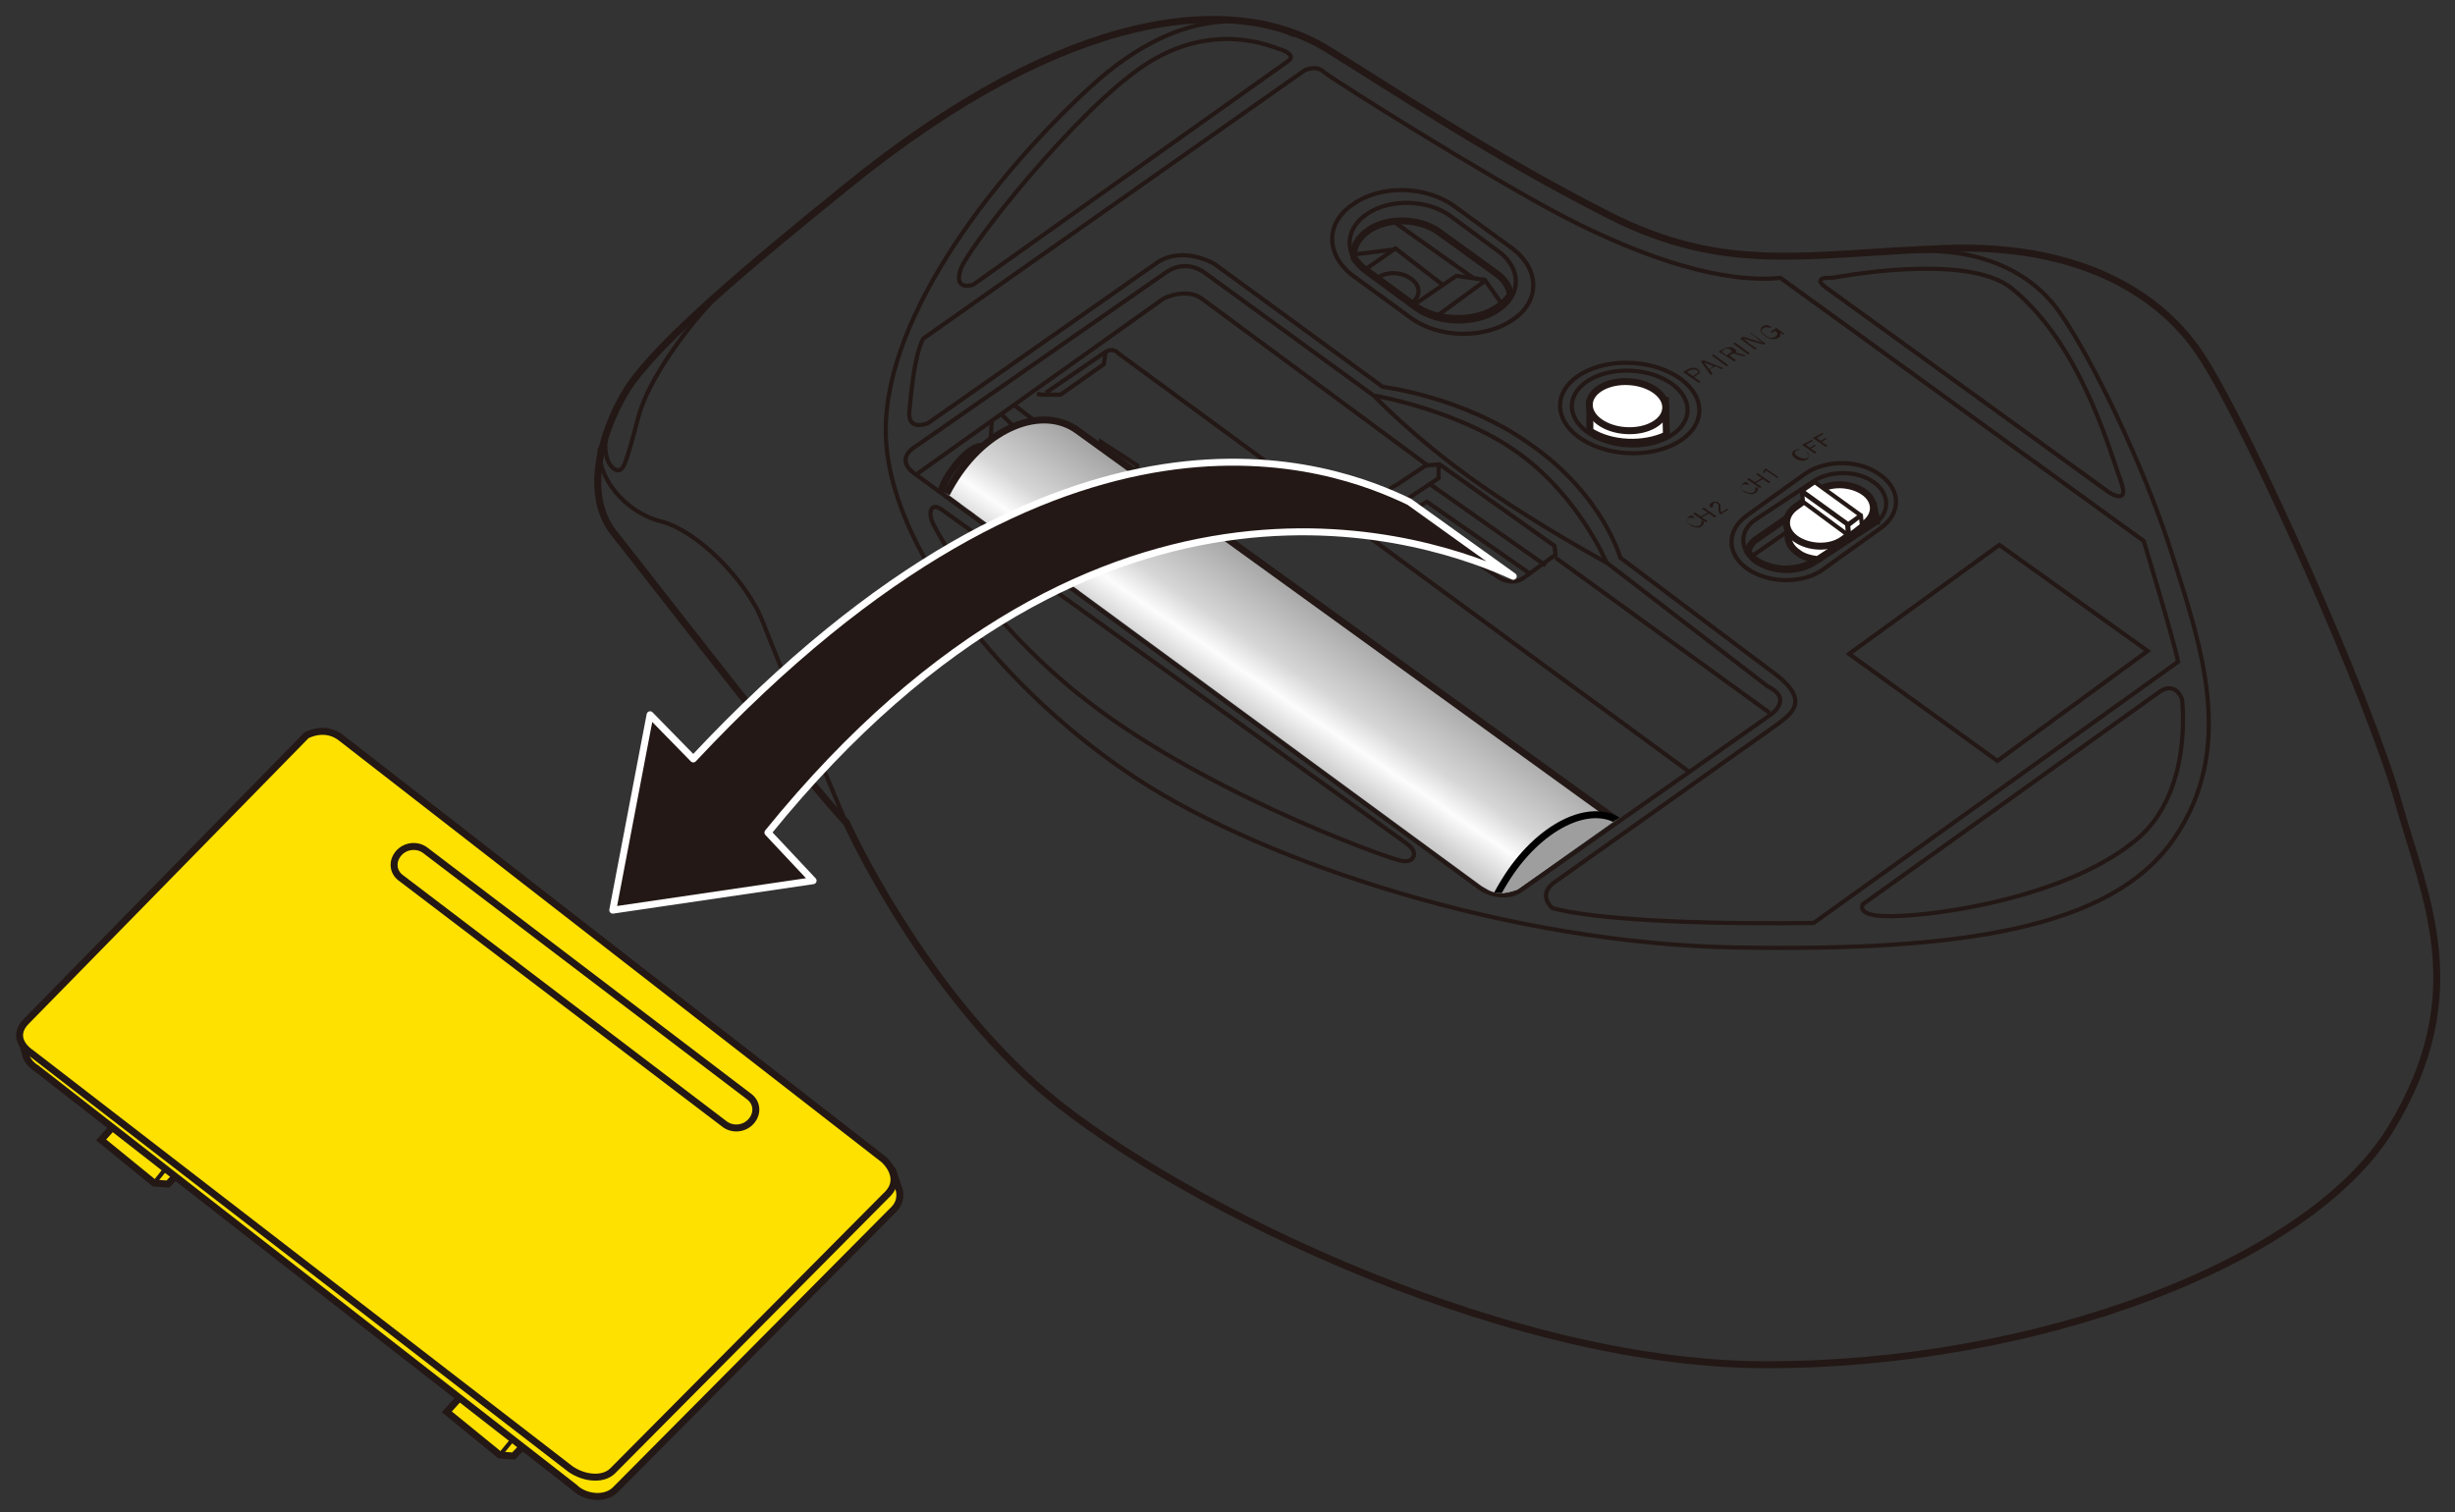 <?xml version="1.0" encoding="utf-8"?>
<!-- Generator: Adobe Illustrator 27.1.1, SVG Export Plug-In . SVG Version: 6.00 Build 0)  -->
<svg version="1.1" id="レイヤー_1" xmlns="http://www.w3.org/2000/svg" xmlns:xlink="http://www.w3.org/1999/xlink" x="0px"
	 y="0px" viewBox="0 0 250 154" enable-background="new 0 0 250 154" xml:space="preserve">
<rect x="0" y="0" width="250" height="154" fill="#333333" stroke="none"/>
<g>
	<g>
		<g>
			<path fill="none" stroke="#231815" stroke-width="0.425" stroke-miterlimit="10" d="M131.2,6.2L99.1,29c0,0-2,0.7-1.3-1.5
				c0.6-2.1,11.8-16.3,18.8-20.9s13-1.8,13.7-1.6S131.9,5.7,131.2,6.2z"/>
			<path fill="none" stroke="#231815" stroke-width="0.425" stroke-miterlimit="10" d="M186.1,29.4l28.6,20.7c0,0,2.2,1.5,1.3-1
				c-1.2-3.3-4.1-14-11.1-19.7c-4.6-3.8-18.3-1.1-18.3-1.1S184.2,28.1,186.1,29.4z"/>
			<path fill="none" stroke="#231815" stroke-width="0.425" stroke-miterlimit="10" d="M220,70.4l-30.3,21.7c0,0-0.7,1.1,2.1,1.2
				c4,0.2,18.5-1.6,25.9-7.9c5.7-4.9,4.5-14.2,4.5-14.2S221.6,69.4,220,70.4z"/>
			<path fill="none" stroke="#231815" stroke-width="0.425" stroke-miterlimit="10" d="M95.9,51.9l46.9,33.7c0,0,0.9,0.6,1.1,1
				c0.3,0.7-0.2,1.4-1.5,1c-2.2-0.6-20.7-7.3-32.7-17c-9.8-8-13.9-15.8-14.6-17.1S94.8,51.1,95.9,51.9z"/>
			<path fill="none" stroke="#231815" stroke-width="0.425" stroke-miterlimit="10" d="M155,90.6l25.3-17.8c0,0,2.4-1.6-0.3-2.9
				l-16.4-12.6c0,0-7.2-3.9-13.4-8.3c-6.2-4.4-10.3-8.7-10.3-8.7l-17.2-12.5c0,0-1.8-1.5-3.9-0.1L93.2,45.5c0,0-2.4,1.3,0.3,3
				l57,41.8C151.5,91.1,153.5,91.7,155,90.6z"/>
			<path fill="none" stroke="#231815" stroke-width="0.425" stroke-miterlimit="10" d="M140,40.3c0,0,8.7,1.5,14.7,5.9
				c6.1,4.4,8.9,11.1,8.9,11.1"/>
			<g>
				<path fill="none" stroke="#231815" stroke-width="0.425" stroke-miterlimit="10" d="M144.1,31.4l-4.9-3.6c-2.3-1.7-2.4-4.4,0-6
					v0c2.3-1.6,6.2-1.5,8.5,0.2l4.9,3.6c2.3,1.7,2.4,4.4,0,6v0C150.3,33.2,146.4,33.1,144.1,31.4z"/>
				<path fill="none" stroke="#231815" stroke-width="0.425" stroke-miterlimit="10" d="M143.7,32.4l-5.9-4.3
					c-2.8-2.1-2.9-5.4,0-7.3v0c2.8-2,7.4-1.9,10.3,0.2l5.9,4.3c2.8,2.1,2.9,5.4,0,7.3l0,0C151.2,34.5,146.6,34.5,143.7,32.4z"/>
				<path fill="none" stroke="#231815" stroke-width="0.709" stroke-miterlimit="10" d="M153.8,30c-0.1-0.8-0.6-1.6-1.5-2.2
					l-5.8-4.2c-2-1.4-5.2-1.5-7.2-0.1c-1.1,0.8-1.6,1.8-1.4,2.8c0.3,0.4,0.7,0.9,1.2,1.2l4.9,3.6c2.3,1.7,6.2,1.8,8.5,0.2v0
					C153.1,30.9,153.5,30.5,153.8,30z"/>
				<path fill="none" stroke="#231815" stroke-width="0.425" stroke-miterlimit="10" d="M140.3,28.3c0.9-0.7,2.5-0.6,3.4,0.1
					c1,0.7,1,1.8,0,2.5"/>
				<polyline fill="none" stroke="#231815" stroke-width="0.425" stroke-miterlimit="10" points="143.9,31.1 148.3,28.1 
					151.2,28.5 152.9,30.9 				"/>
				<line fill="none" stroke="#231815" stroke-width="0.425" stroke-miterlimit="10" x1="151.1" y1="28.7" x2="146.3" y2="32.2"/>
				<polyline fill="none" stroke="#231815" stroke-width="0.425" stroke-miterlimit="10" points="139.1,27.4 142.1,25.3 146.9,29 
									"/>
				<line fill="none" stroke="#231815" stroke-width="0.425" stroke-miterlimit="10" x1="142" y1="25.4" x2="138" y2="25.9"/>
				<line fill="none" stroke="#231815" stroke-width="0.425" stroke-miterlimit="10" x1="150" y1="28.3" x2="142.1" y2="22.7"/>
			</g>
			
				<polygon fill-rule="evenodd" clip-rule="evenodd" fill="none" stroke="#231815" stroke-width="0.425" stroke-miterlimit="10" points="
				218.7,66.3 203.4,77.5 188.3,66.6 203.6,55.5 			"/>
			<g>
				<path fill="none" stroke="#231815" stroke-width="0.425" stroke-miterlimit="10" d="M177.9,57.9L177.9,57.9
					c-2.1-1.5-2.1-3.9,0-5.4l6-4.3c2.1-1.4,5.5-1.4,7.6,0.2v0c2.1,1.5,2.1,3.9,0,5.4l-6,4.3C183.4,59.5,180,59.4,177.9,57.9z"/>
				<path fill="none" stroke="#231815" stroke-width="0.425" stroke-miterlimit="10" d="M178.8,57.2L178.8,57.2
					c-1.7-1.2-1.7-3.2,0-4.3l5.9-3.9c1.7-1.1,4.4-1.1,6.1,0.1v0c1.7,1.2,1.7,3.2,0,4.3l-5.9,3.9C183.2,58.5,180.4,58.4,178.8,57.2z"
					/>
				<path fill="none" stroke="#231815" stroke-width="0.709" stroke-miterlimit="10" d="M178,56.2c0.2,0.3,0.4,0.5,0.7,0.8
					c1.7,1.2,4.4,1.3,6.1,0.1l5.6-3.7c0.6-0.9,0.4-2-0.6-2.7c-1.3-0.9-3.4-1-4.7-0.1l-6.2,4.3C178.4,55.2,178.1,55.7,178,56.2z"/>
				<path fill="none" stroke="#231815" stroke-width="0.425" stroke-miterlimit="10" d="M190.6,52.9c-0.2-0.3-0.4-0.6-0.8-0.8
					c-1.3-0.9-3.4-1-4.7-0.1l-6.2,4.3c-0.2,0.1-0.3,0.3-0.5,0.4"/>
				<g>
					<path fill="#FFFFFF" stroke="#231815" stroke-width="0.709" stroke-miterlimit="10" d="M190.8,51.5l-8.8,1.8l0.1,1.6
						c0.1,0.5,0.4,1,1,1.4c0.5,0.4,1.2,0.6,2,0.7l5.8-3.8c0.1,0,0.1-0.1,0.2-0.1c0,0,0-0.1,0-0.1L190.8,51.5z"/>
					<path fill="#FFFFFF" stroke="#231815" stroke-width="0.709" stroke-miterlimit="10" d="M182.9,54.9L182.9,54.9
						c-1.3-0.9-1.3-2.4,0-3.3l2.2-1.6c1.3-0.9,3.4-0.8,4.7,0.1l0,0c1.3,0.9,1.3,2.4,0,3.3l-2.2,1.6
						C186.3,55.9,184.2,55.8,182.9,54.9z"/>
					<g>
						
							<polygon fill="#FFFFFF" stroke="#231815" stroke-width="0.425" stroke-linecap="round" stroke-linejoin="round" stroke-miterlimit="10" points="
							188.2,53.4 183.5,50 184.8,49.1 189.5,52.5 						"/>
						
							<polygon fill="#FFFFFF" stroke="#231815" stroke-width="0.425" stroke-linecap="round" stroke-linejoin="round" stroke-miterlimit="10" points="
							188.2,54.5 183.6,51.1 183.5,50.1 188.1,53.4 						"/>
						
							<polygon fill="#FFFFFF" stroke="#231815" stroke-width="0.425" stroke-linecap="round" stroke-linejoin="round" stroke-miterlimit="10" points="
							189.6,53.5 188.3,54.5 188.2,53.5 189.5,52.5 						"/>
					</g>
				</g>
			</g>
			<path fill="none" stroke="#231815" stroke-width="0.425" stroke-miterlimit="10" d="M94,34.5l38.8-27.3c0,0,1.2-0.7,2.1,0.2
				c1,0.8,16.2,10.4,24.4,14.7c8.3,4.3,16.3,6.8,22,6.2l37,26.8c0,0,3.1,10.2,3.5,12.3l-37.1,26.6c0,0-19.3,0.4-26.6-1.5
				c0,0-1.5-1.2,0-2.5l23-16.3c1.6-1.2,2.9-2.4,0-4.8l-16.1-12.1c0,0-1.8-6.4-9.1-11.5c-6.8-4.9-15.1-5.9-15.1-5.9l-17.1-12.5
				c0,0-3.1-1.9-5.8-0.2L94.5,43.1c0,0-2.1,0.9-1.9-1.2C92.8,39.9,93.1,36.3,94,34.5z"/>
			<path fill="none" stroke="#231815" stroke-width="0.425" stroke-miterlimit="10" d="M109.5,60.2c2.2-1.8,6-6.8,6.3-12.8
				l-3.7-2.4l-0.2,2.9"/>
			<path fill="none" stroke="#231815" stroke-width="0.425" stroke-miterlimit="10" d="M93.2,48.4l25.3-18c0,0,2.4-1.2,4,0.1l23,17
				"/>
			<line fill="none" stroke="#231815" stroke-width="0.425" stroke-miterlimit="10" x1="158.4" y1="56.8" x2="180.2" y2="72.6"/>
			<path fill="none" stroke="#231815" stroke-width="0.425" stroke-miterlimit="10" d="M106.5,40l6-4.1c0.9-0.6,1.4,0.1,1.4,0.1
				L172,78.6"/>
			<polyline fill="none" stroke="#231815" stroke-width="0.425" stroke-miterlimit="10" points="103.2,41.2 110.4,46.7 115.2,51 
							"/>
			<line fill="none" stroke="#231815" stroke-width="0.425" stroke-miterlimit="10" x1="113.9" y1="54.3" x2="101.9" y2="42.1"/>
			<path fill="none" stroke="#231815" stroke-width="0.425" stroke-miterlimit="10" d="M100.9,43.3"/>
			<path fill="none" stroke="#231815" stroke-width="0.709" stroke-miterlimit="10" d="M86.1,19.1c-9.4,7.6-19.1,15.7-22.2,20.5
				c-2.1,3.3-4.9,10.4-1.3,14.8c3.6,4.5,19.1,24.7,23.6,29.4c0,0,7.1,15.8,19.3,26.7s46.4,28.4,74.1,28.5s55.6-10.4,63.9-24.1
				s3.5-23.3,0.7-33.3c-2.8-10.1-15-37.6-20-45.3c-3.8-5.9-11.8-11.5-26-11c-14.2,0.5-22.4,2.7-34.4-3.4c-12-6.1-22.3-13-28.8-17
				C125.7-0.7,108.8,0.6,86.1,19.1z"/>
			<path fill="none" stroke="#231815" stroke-width="0.425" stroke-miterlimit="10" d="M131.8,3.6c-3.9-1.9-11.4-3.3-20.7,5.2
				s-20.9,23-20.9,35s12.5,27,25.7,35.6s38.1,16.7,60.8,17.1s38.3-1.8,44.7-11.1s2.7-19.7-0.2-28.9s-8.3-20.2-11.4-24.6
				c-3.1-4.5-8.6-6.7-15.2-6.3"/>
			<path fill="none" stroke="#231815" stroke-width="0.425" stroke-miterlimit="10" d="M61.1,45.6c-0.4,3,2.6,6.6,6.2,7.5
				c3.6,0.9,8.7,5.9,10.4,10.3s6,14.5,8.5,20.5"/>
			<path fill="none" stroke="#231815" stroke-width="0.425" stroke-miterlimit="10" d="M73.7,29.5c-1.9,1.7-7.4,8.1-8.7,13
				c-1.3,4.9-1.5,5.4-2.1,5.4c-0.7-0.1-1.5-1.3-1.2-3.3"/>
			<polyline fill="none" stroke="#231815" stroke-width="0.425" stroke-miterlimit="10" points="105.6,40.1 106,40.2 108,40.2 
				112.4,37.1 112.6,35.8 			"/>
			<path fill="none" stroke="#231815" stroke-width="0.709" stroke-miterlimit="10" d="M95.8,50.1c0.2-0.7,0.6-1.5,1.2-2.3
				c1.2-1.7,2.7-2.7,3.2-2.2c0.6,0.4,0.1,2.1-1.1,3.8c-0.6,0.9-1.3,1.5-1.9,1.9"/>
			<path fill="none" stroke="#231815" stroke-width="0.709" stroke-miterlimit="10" d="M96.9,50.9c0.2-0.4,0.5-0.8,0.8-1.3
				c1.2-1.7,2.7-2.7,3.2-2.2c0.6,0.4,0.1,2.1-1.1,3.8c-0.3,0.5-0.7,0.9-1,1.2"/>
			<line fill="none" stroke="#231815" stroke-width="0.425" stroke-miterlimit="10" x1="101" y1="42.9" x2="100.8" y2="46.1"/>
			<g>
				<g>
					<path fill="#231815" d="M182.7,45.9c0.2-0.1,0.4-0.2,0.6-0.1c0.2,0,0.4,0.1,0.6,0.2c0.2,0.2,0.3,0.3,0.3,0.5
						c0,0.1-0.1,0.3-0.2,0.3c-0.2,0.1-0.4,0.2-0.6,0.1c-0.2,0-0.4-0.1-0.6-0.2c-0.2-0.2-0.3-0.3-0.3-0.5
						C182.5,46.1,182.6,45.9,182.7,45.9z M182.9,45.9c-0.1,0.1-0.2,0.2-0.1,0.3c0,0.1,0.1,0.2,0.3,0.3c0.2,0.1,0.4,0.2,0.6,0.2
						c0.2,0,0.3,0,0.4-0.1c0.1-0.1,0.2-0.2,0.1-0.3c0-0.1-0.1-0.2-0.3-0.3c-0.2-0.1-0.4-0.2-0.6-0.2C183.1,45.8,183,45.9,182.9,45.9
						z"/>
					<path fill="#231815" d="M184.5,44.8l0.1,0.1l-0.7,0.4l0.4,0.3l0.5-0.3l0.1,0.1l-0.5,0.3l0.6,0.4l-0.2,0.1l-1.3-0.9L184.5,44.8z
						"/>
					<path fill="#231815" d="M185.6,44.1l0.1,0.1l-0.7,0.4l0.4,0.3l0.5-0.3l0.1,0.1l-0.5,0.3l0.6,0.4l-0.2,0.1l-1.3-0.9L185.6,44.1z
						"/>
				</g>
				<g>
					<g>
						<path fill="#231815" d="M178.1,49.3l-0.1,0.1c-0.2-0.1-0.4-0.1-0.6,0c-0.1,0.1-0.2,0.2-0.1,0.3c0,0.1,0.1,0.2,0.3,0.3
							c0.2,0.1,0.4,0.2,0.6,0.2c0.2,0,0.3,0,0.4-0.1c0.2-0.1,0.2-0.3,0.1-0.4l0.2-0.1c0.2,0.2,0.1,0.4-0.1,0.6
							c-0.2,0.1-0.4,0.2-0.6,0.1c-0.2,0-0.4-0.1-0.6-0.2c-0.2-0.2-0.3-0.3-0.3-0.5c0-0.1,0.1-0.3,0.2-0.4c0.1-0.1,0.3-0.1,0.5-0.1
							C177.8,49.2,177.9,49.2,178.1,49.3z"/>
						<path fill="#231815" d="M179,48.2l1.3,0.9l-0.2,0.1l-0.6-0.4l-0.7,0.4l0.6,0.4l-0.2,0.1l-1.3-0.9l0.2-0.1l0.6,0.4l0.7-0.4
							l-0.6-0.4L179,48.2z"/>
						<path fill="#231815" d="M181,48.7l-1.2-0.8c0,0.1-0.1,0.2-0.1,0.3l-0.2-0.1c0.1-0.1,0.1-0.2,0.2-0.3l0.1-0.1l1.3,0.9L181,48.7
							z"/>
					</g>
				</g>
				<g>
					<g>
						<path fill="#231815" d="M172.6,52.7l-0.1,0.1c-0.2-0.1-0.4-0.1-0.6,0c-0.1,0.1-0.2,0.2-0.1,0.3c0,0.1,0.1,0.2,0.3,0.3
							c0.2,0.1,0.4,0.2,0.6,0.2c0.2,0,0.3,0,0.4-0.1c0.2-0.1,0.2-0.3,0.1-0.4l0.2-0.1c0.2,0.2,0.1,0.4-0.1,0.6
							c-0.2,0.1-0.4,0.2-0.6,0.1c-0.2,0-0.4-0.1-0.6-0.2c-0.2-0.2-0.3-0.3-0.3-0.5c0-0.1,0.1-0.3,0.2-0.4c0.1-0.1,0.3-0.1,0.5-0.1
							C172.3,52.6,172.4,52.7,172.6,52.7z"/>
						<path fill="#231815" d="M173.5,51.7l1.3,0.9l-0.2,0.1l-0.6-0.4l-0.7,0.4l0.6,0.4l-0.2,0.1l-1.3-0.9l0.2-0.1l0.6,0.4l0.7-0.4
							l-0.6-0.4L173.5,51.7z"/>
						<path fill="#231815" d="M174.2,51.7c-0.1-0.1-0.1-0.2-0.1-0.3c0-0.1,0.1-0.1,0.2-0.2c0.1-0.1,0.2-0.1,0.4-0.1
							c0.1,0,0.2,0,0.3,0.1c0.1,0.1,0.1,0.1,0.2,0.2c0,0.1,0,0.2,0,0.3c0,0.2,0,0.4,0.1,0.5l0.6-0.4l0.1,0.1l-0.8,0.5l-0.1-0.1
							c-0.1-0.2-0.1-0.4-0.1-0.6c0-0.1,0-0.2,0-0.3c0,0-0.1-0.1-0.1-0.1c-0.1,0-0.1-0.1-0.2-0.1c-0.1,0-0.1,0-0.2,0.1
							c-0.1,0.1-0.1,0.2,0,0.3L174.2,51.7z"/>
					</g>
				</g>
			</g>
			<g>
				
					<ellipse transform="matrix(5.739207e-02 -0.998 0.998 5.739207e-02 115.018 204.743)" fill="none" stroke="#231815" stroke-width="0.425" stroke-miterlimit="10" cx="165.9" cy="41.5" rx="4.6" ry="7.1"/>
				
					<ellipse transform="matrix(5.739207e-02 -0.998 0.998 5.739207e-02 115.018 204.743)" fill="none" stroke="#231815" stroke-width="0.425" stroke-miterlimit="10" cx="165.9" cy="41.5" rx="3.8" ry="5.9"/>
				<g>
					<path fill="#FFFFFF" stroke="#231815" stroke-width="0.709" stroke-miterlimit="10" d="M161.9,43.9c2.2,1.4,5.5,1.5,7.8,0.4
						l-0.1-3.5l-7.7,0.3L161.9,43.9z"/>
					
						<ellipse transform="matrix(5.739207e-02 -0.998 0.998 5.739207e-02 115.002 204.463)" fill="#FFFFFF" stroke="#231815" stroke-width="0.709" stroke-miterlimit="10" cx="165.8" cy="41.3" rx="2.5" ry="3.9"/>
				</g>
				<g>
					<path fill="#231815" d="M171.4,37.9l0.5-0.3c0.4-0.2,0.7-0.2,1,0c0.1,0.1,0.2,0.2,0.2,0.3c0,0.1-0.1,0.2-0.3,0.3l-0.3,0.2
						l0.7,0.5l-0.2,0.1L171.4,37.9z M171.8,37.9l0.6,0.4l0.3-0.2c0.3-0.1,0.3-0.3,0.1-0.4c-0.2-0.1-0.4-0.1-0.7,0L171.8,37.9z"/>
					<path fill="#231815" d="M173.5,36.7l2,0.8l-0.2,0.1l-0.6-0.3l-0.6,0.3l0.3,0.5l-0.2,0.1l-1-1.4L173.5,36.7z M174.5,37.3
						l-0.5-0.2c-0.1-0.1-0.3-0.1-0.5-0.2l0,0c0.1,0.1,0.2,0.2,0.3,0.4l0.2,0.3L174.5,37.3z"/>
					<path fill="#231815" d="M174.5,36.1l1.5,1.1l-0.2,0.1l-1.5-1.1L174.5,36.1z"/>
					<path fill="#231815" d="M175,35.8l0.6-0.3c0.4-0.2,0.7-0.2,1,0c0.1,0.1,0.2,0.2,0.2,0.2c0,0.1,0,0.2-0.1,0.2l1.1,0.3l-0.2,0.1
						l-1.1-0.3l-0.4,0.2l0.7,0.5l-0.2,0.1L175,35.8z M175.3,35.8l0.5,0.4l0.3-0.2c0.3-0.1,0.3-0.3,0.1-0.4c-0.1-0.1-0.2-0.1-0.3-0.1
						c-0.1,0-0.2,0-0.3,0.1L175.3,35.8z"/>
					<path fill="#231815" d="M176.7,34.9l1.5,1.1l-0.2,0.1l-1.5-1.1L176.7,34.9z"/>
					<path fill="#231815" d="M178.3,33.9l1.5,1.1l-0.2,0.1l-1.4-0.4c0,0-0.2-0.1-0.7-0.2l0,0c0,0,0.1,0.1,0.3,0.2
						c0.1,0.1,0.2,0.1,0.2,0.2l0.9,0.6l-0.2,0.1l-1.5-1.1l0.3-0.2l1.3,0.4c0.1,0,0.2,0.1,0.4,0.1c0.2,0.1,0.3,0.1,0.3,0.1l0,0
						c-0.3-0.2-0.5-0.3-0.5-0.4l-0.8-0.6L178.3,33.9z"/>
					<path fill="#231815" d="M180.4,33.3l-0.1,0.1c-0.3-0.1-0.5-0.1-0.7,0c-0.2,0.1-0.2,0.2-0.2,0.3c0,0.1,0.1,0.3,0.3,0.4
						c0.2,0.2,0.4,0.3,0.6,0.3c0.2,0,0.3,0,0.5-0.1c0.1-0.1,0.2-0.2,0.2-0.3c0-0.1-0.1-0.2-0.2-0.3l-0.4,0.2l-0.1-0.1l0.6-0.4
						l0.8,0.6l-0.1,0.1l-0.3-0.2c0,0.1,0,0.2,0,0.3c0,0.1-0.1,0.1-0.2,0.2c-0.2,0.1-0.5,0.2-0.7,0.1c-0.2,0-0.5-0.1-0.7-0.3
						c-0.3-0.2-0.4-0.4-0.4-0.6c0-0.2,0.1-0.3,0.3-0.4c0.2-0.1,0.3-0.1,0.5-0.1C180,33.2,180.2,33.2,180.4,33.3z"/>
				</g>
			</g>
			<g>
				<path fill="none" stroke="#231815" stroke-width="0.425" stroke-miterlimit="10" d="M145.2,47.4l-3,2c0,0-2.2,0.9-0.3,2.2
					l10.7,7.2c0,0,1.3,0.9,2.5,0.1l3.3-2.4l-0.1-0.9l-11.7-8.3L145.2,47.4z"/>
				<polyline fill="none" stroke="#231815" stroke-width="0.425" stroke-miterlimit="10" points="142,51.7 146.5,48.7 146.5,47.5 
									"/>
				<line fill="none" stroke="#231815" stroke-width="0.425" stroke-miterlimit="10" x1="145.6" y1="49.3" x2="157.4" y2="57.6"/>
				<polyline fill="none" stroke="#231815" stroke-width="0.425" stroke-miterlimit="10" points="143.1,52.4 145.3,51.1 
					155.9,58.5 				"/>
			</g>
		</g>
		<g>
			<defs>
				<path id="SVGID_1_" d="M169.8,79.8l-15.3,10.8c-1.2,0.4-2.1,0.6-3.2-0.1l-0.5-0.3L94.4,48.8l13.7-11.5L169.8,79.8z"/>
			</defs>
			<clipPath id="SVGID_00000062162648056717057760000004128094213134499220_">
				<use xlink:href="#SVGID_1_"  overflow="visible"/>
			</clipPath>
			
				<path clip-path="url(#SVGID_00000062162648056717057760000004128094213134499220_)" fill="none" stroke="#231815" stroke-width="0.425" stroke-miterlimit="10" d="
				M115.8,66.9c1.8-2.4,3.8-6.8,4.2-10.6l-11.5-8.6l-4.9,4.7"/>
			
				<line clip-path="url(#SVGID_00000062162648056717057760000004128094213134499220_)" fill="none" stroke="#231815" stroke-width="0.425" stroke-miterlimit="10" x1="101.5" y1="50.7" x2="117.7" y2="63.8"/>
			<g clip-path="url(#SVGID_00000062162648056717057760000004128094213134499220_)">
				<g>
					
						<linearGradient id="SVGID_00000164474641888266527160000003196324782003166631_" gradientUnits="userSpaceOnUse" x1="135.287" y1="61.306" x2="120.796" y2="82.543">
						<stop  offset="0" style="stop-color:#A1A1A1"/>
						<stop  offset="0.3" style="stop-color:#D6D6D6"/>
						<stop  offset="0.417" style="stop-color:#FCFCFC"/>
						<stop  offset="0.552" style="stop-color:#CFCFCF"/>
						<stop  offset="1" style="stop-color:#6B6B6B"/>
					</linearGradient>
					<path fill="url(#SVGID_00000164474641888266527160000003196324782003166631_)" stroke="#231815" stroke-width="0.709" d="
						M165,83.8l-55.2-39.9c-3.6-2.7-9.4-0.4-12.8,5.3c-3.4,5.6-3.3,12.4,0.4,15.1l55.2,39.9"/>
					<path fill="#9E9E9E" stroke="#000000" stroke-width="0.709" d="M164.5,98.2c-3.4,5.6-8.8,8.3-11.9,6
						c-3.1-2.3-2.9-8.8,0.6-14.4c3.4-5.6,8.8-8.3,11.9-6C168.2,86.2,167.9,92.6,164.5,98.2z"/>
				</g>
				<g>
					<path fill="#FFFFFF" stroke="#000000" stroke-width="0.709" d="M165.9,91.9l-2.9-2.2c-1.6-1.2-4.2,0.2-5.9,3
						c-1.7,2.8-1.8,6-0.3,7.2l3.6,2.7"/>
					<path fill="#FFFFFF" stroke="#000000" stroke-width="0.709" d="M166.3,99.6c-1.7,2.8-4.4,4.1-5.9,3c-1.6-1.2-1.4-4.4,0.3-7.2
						c1.7-2.8,4.4-4.2,5.9-3C168.2,93.6,168,96.8,166.3,99.6z"/>
				</g>
			</g>
		</g>
	</g>
	<g>
		<g>
			<polygon fill="#FFE100" stroke="#231815" stroke-width="0.709" stroke-miterlimit="10" points="47.3,141.8 45.5,143.8 
				50.9,148.2 52.3,148.3 54.4,146.1 			"/>
			
				<line fill="#FFE100" stroke="#231815" stroke-width="0.425" stroke-miterlimit="10" x1="50.9" y1="148.2" x2="53.2" y2="145.4"/>
		</g>
		<g>
			<polygon fill="#FFE100" stroke="#231815" stroke-width="0.709" stroke-miterlimit="10" points="12.1,114.1 10.3,116.1 
				15.7,120.5 17.1,120.6 19.2,118.4 			"/>
			<line fill="#FFE100" stroke="#231815" stroke-width="0.425" stroke-miterlimit="10" x1="15.7" y1="120.5" x2="18" y2="117.6"/>
		</g>
		<path fill="#FFE100" stroke="#231815" stroke-width="0.709" stroke-linejoin="round" stroke-miterlimit="10" d="M62.6,151.8
			l28.2-28.4c0.8-0.7,0.9-1.4,0.8-2.1l-0.7-2.1L2.2,105.9l0.4,1.5c0.2,0.9,1.1,1.4,1.1,1.4l54.8,42.7
			C59.5,152.5,61.5,152.8,62.6,151.8z"/>
		<path fill="#FFE100" stroke="#231815" stroke-width="0.709" stroke-miterlimit="10" d="M62.4,149.8l27.8-28
			c2-1.8-0.2-3.7-0.2-3.7L34.8,75.2c-1.7-1.4-3.6-0.3-3.6-0.3L2.7,104c-1.8,1.8,0.4,3.2,0.4,3.2l54.7,42.2
			C59.1,150.5,61.3,150.9,62.4,149.8z"/>
		<path fill="none" stroke="#231815" stroke-width="0.709" stroke-miterlimit="10" d="M73.8,114.5l-33-25.1
			c-0.8-0.6-0.9-1.7-0.2-2.5h0c0.7-0.8,1.9-0.9,2.7-0.3l33,25.1c0.8,0.6,0.9,1.7,0.2,2.5l0,0C75.8,115,74.6,115.1,73.8,114.5z"/>
	</g>
	<path fill="#231815" stroke="#FFFFFF" stroke-width="0.709" stroke-linejoin="round" d="M154.1,58.7l-10.6-7.6
		c-7.5-3.6-34.9-14.4-72.9,26.2l-4.4-4.5l-3.8,19.9l20.4-3l-4.6-4.9C112.4,42.6,146.3,55.1,154.1,58.7z"/>
</g>
<g>
</g>
<g>
</g>
<g>
</g>
<g>
</g>
<g>
</g>
<g>
</g>
<g>
</g>
<g>
</g>
<g>
</g>
<g>
</g>
<g>
</g>
<g>
</g>
<g>
</g>
<g>
</g>
<g>
</g>
</svg>
